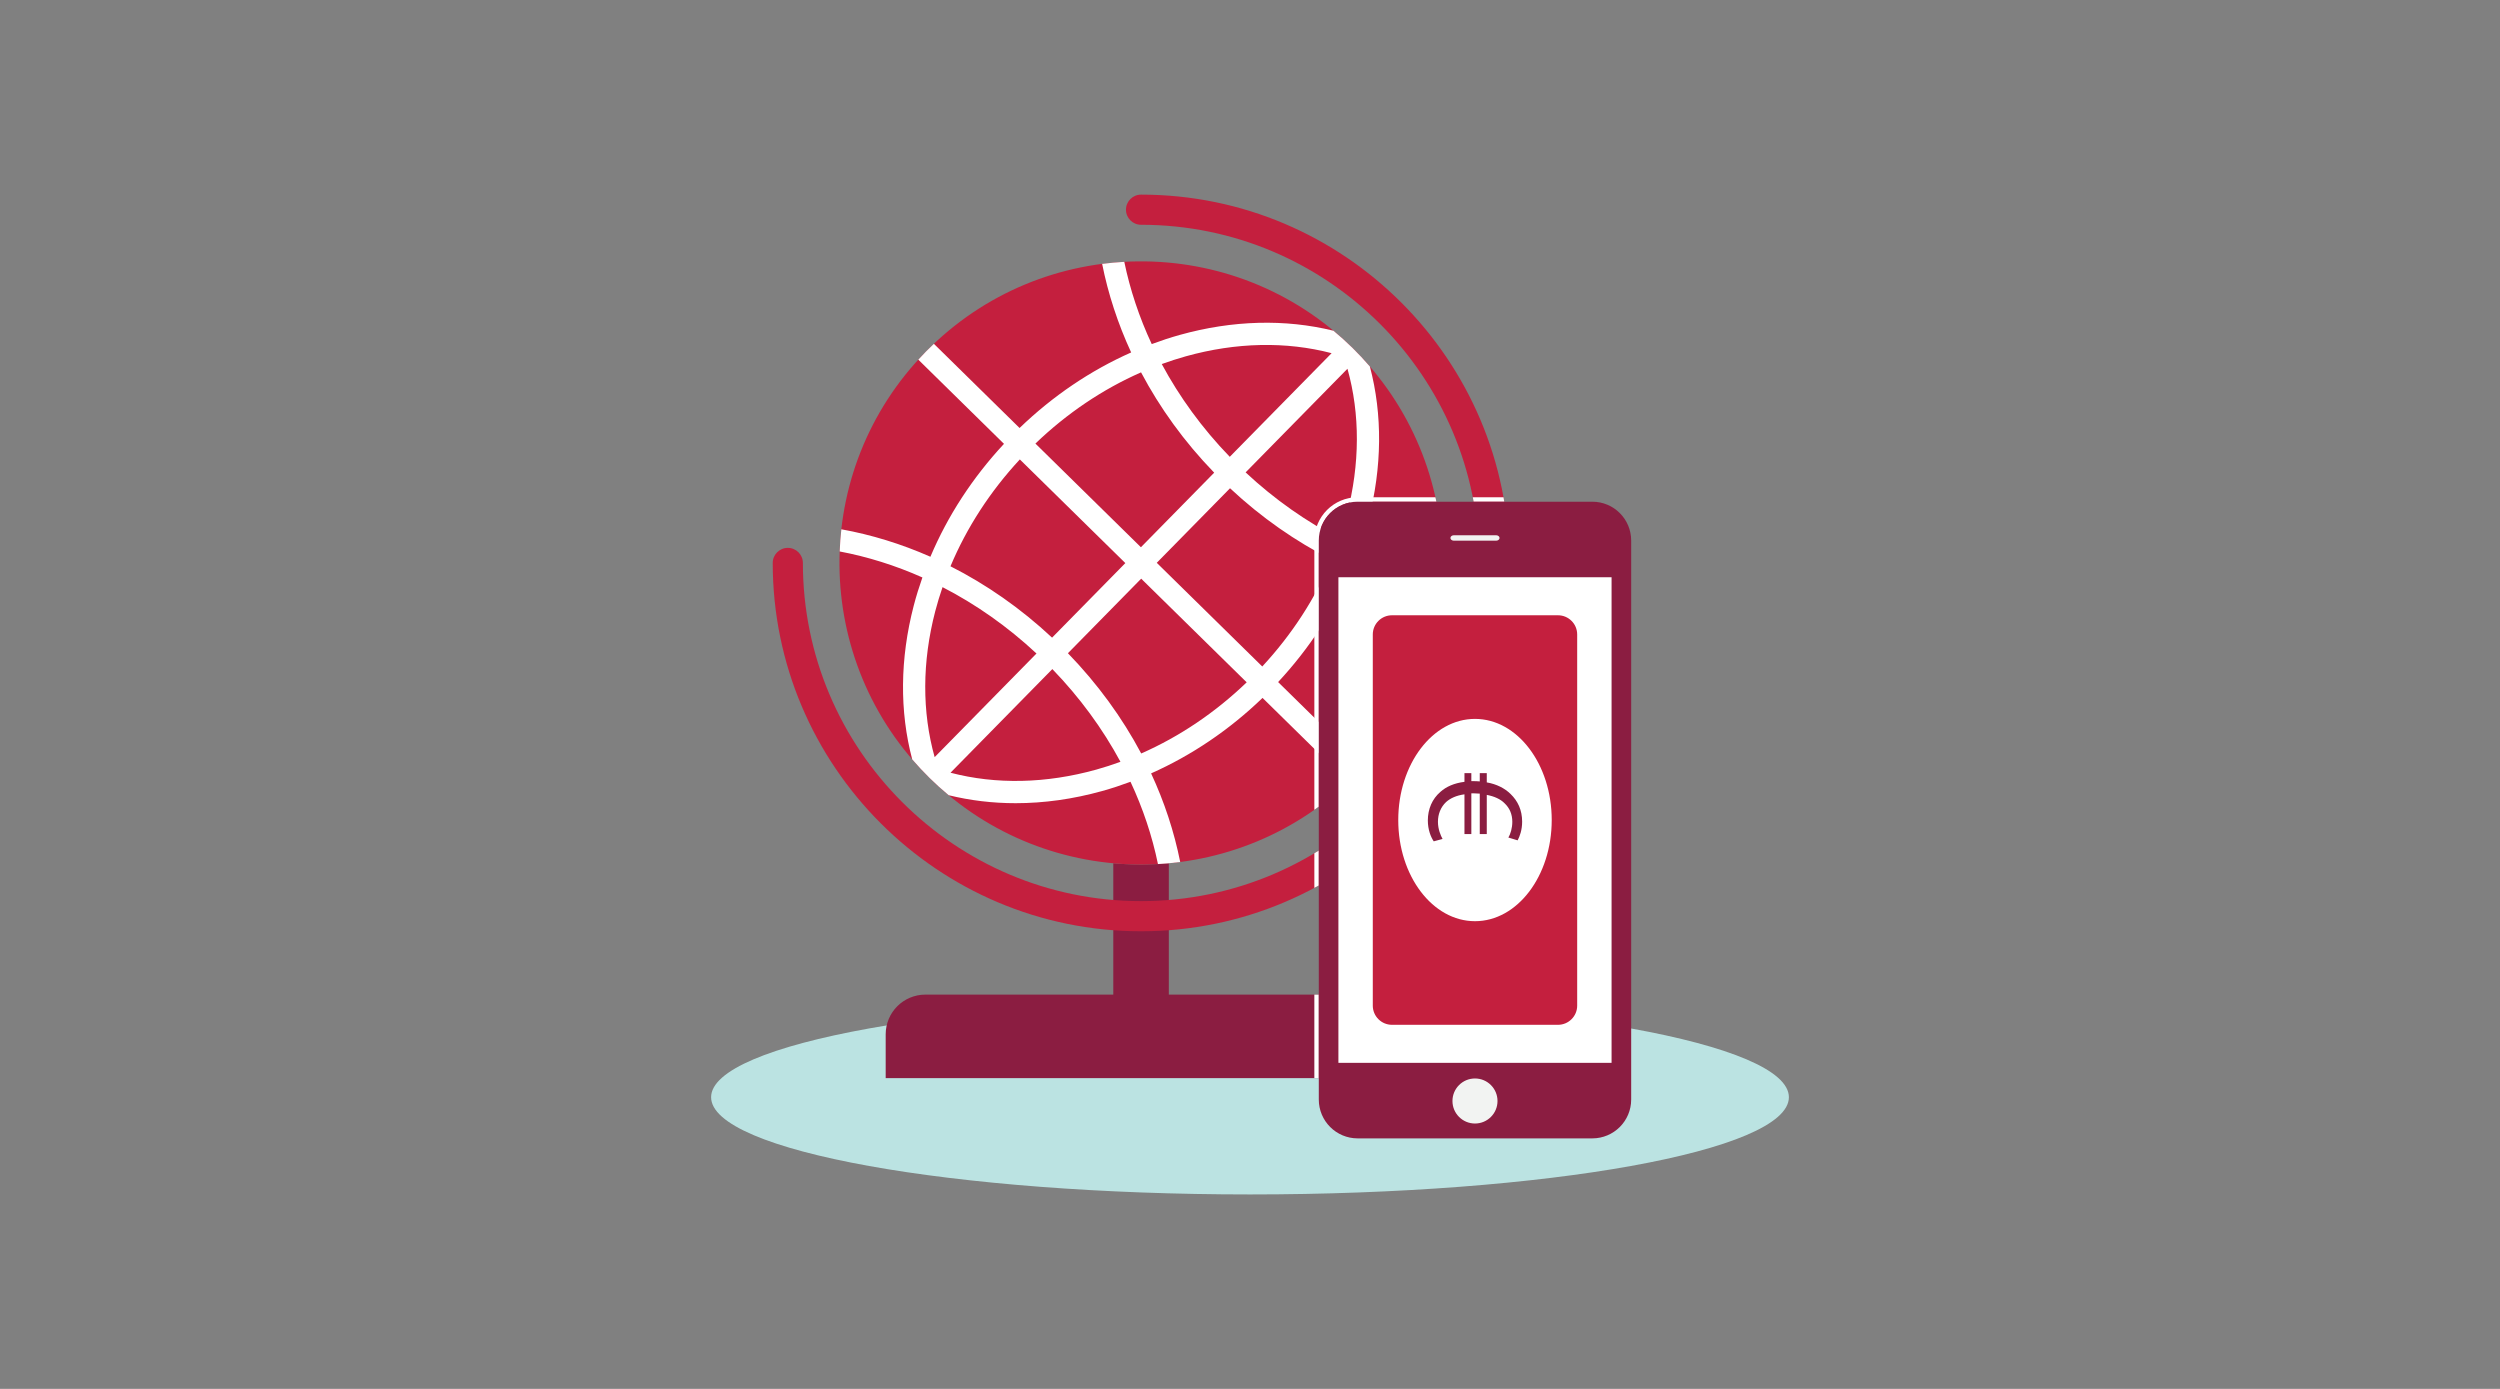 <?xml version="1.0" encoding="UTF-8"?>
<svg width="450px" height="250px" viewBox="0 0 450 250" version="1.1" xmlns="http://www.w3.org/2000/svg" xmlns:xlink="http://www.w3.org/1999/xlink">
    <rect x="0" y="0" width="450" height="250" fill="#808080" stroke="none"/>
    <!-- Generator: Sketch 62 (91390) - https://sketch.com -->
    <title>Illustrations/Teal/Currency/global-money-transfer-services-450x250</title>
    <desc>Created with Sketch.</desc>
    <g id="Illustrations/Teal/Currency/global-money-transfer-services-450x250" stroke="none" stroke-width="1" fill="none" fill-rule="evenodd">
        <path d="M322,197.5 C322,207.165 278.572,215 225,215 C171.428,215 128,207.165 128,197.5 C128,187.835 171.428,180 225,180 C278.572,180 322,187.835 322,197.5" id="Shadow" fill="#BBE3E2"></path>
        <g id="Art" transform="translate(139, 35)">
            <path d="M105.211,144.03 L71.388,144.03 L71.388,120.384 C68.063,120.69 64.716,120.692 61.391,120.386 L61.391,144.03 L27.568,144.03 C23.622,144.03 20.423,147.228 20.423,151.174 L20.423,159.059 L112.355,159.059 L112.355,151.174 C112.355,147.228 109.156,144.03 105.211,144.03" id="Fill-4" fill="#8B1D41"></path>
            <g id="Group-8" fill="#C41F3E">
                <path d="M66.389,132.63 C29.832,132.63 0.091,102.888 0.091,66.331 C0.091,64.832 1.306,63.617 2.805,63.617 C4.304,63.617 5.519,64.832 5.519,66.331 C5.519,99.895 32.825,127.202 66.389,127.202 C99.954,127.202 127.26,99.895 127.26,66.331 C127.26,32.767 99.954,5.46 66.389,5.46 C64.891,5.46 63.675,4.245 63.675,2.746 C63.675,1.248 64.891,0.032 66.389,0.032 C102.947,0.032 132.688,29.774 132.688,66.331 C132.688,102.888 102.947,132.63 66.389,132.63" id="Fill-6"></path>
            </g>
            <path d="M27.668,28.282 C48.682,6.897 83.053,6.596 104.438,27.61 C125.823,48.624 126.124,82.995 105.11,104.38 C84.096,125.765 49.726,126.066 28.34,105.052 C6.956,84.038 6.654,49.667 27.668,28.282" id="Fill-9" fill="#C41F3E"></path>
            <path d="M103.439,57.629 C103.058,59.091 102.614,60.541 102.121,61.977 C96.173,58.915 90.454,54.926 85.211,50.03 L103.542,31.376 C105.829,39.524 105.806,48.529 103.439,57.629 M88.208,84.967 L69.218,66.306 L82.405,52.886 C88.06,58.179 94.247,62.467 100.691,65.733 C97.781,72.676 93.556,79.201 88.208,84.967 M66.419,100.626 C62.988,94.163 58.552,88.073 53.226,82.581 L66.414,69.16 L85.404,87.82 C79.741,93.261 73.3,97.595 66.419,100.626 M58.337,103.527 C49.28,106.053 40.278,106.233 32.091,104.09 L50.421,85.435 C55.351,90.53 59.472,96.161 62.684,102.125 C61.249,102.647 59.801,103.119 58.337,103.527 M29.341,75.033 C29.721,73.571 30.165,72.122 30.658,70.686 C36.606,73.748 42.325,77.737 47.568,82.632 L29.237,101.286 C26.951,93.138 26.973,84.134 29.341,75.033 M44.571,47.696 L63.561,66.356 L50.373,79.777 C44.718,74.485 38.531,70.197 32.087,66.932 C34.997,59.987 39.223,53.462 44.571,47.696 M66.389,32.023 C69.767,38.409 74.163,44.52 79.553,50.081 L66.365,63.503 L47.375,44.843 C53.046,39.394 59.497,35.055 66.389,32.023 M74.442,29.136 C83.499,26.609 92.501,26.429 100.689,28.573 L82.358,47.227 C77.372,42.071 73.283,36.422 70.118,30.529 C71.545,30.011 72.986,29.542 74.442,29.136 M105.747,63.72 C106.336,62.043 106.864,60.349 107.31,58.636 C109.792,49.095 109.87,39.62 107.579,30.97 C106.587,29.817 105.543,28.695 104.438,27.61 C103.335,26.525 102.194,25.501 101.025,24.53 C92.336,22.39 82.864,22.633 73.367,25.283 C71.663,25.758 69.978,26.315 68.312,26.935 C66.047,22.084 64.401,17.105 63.373,12.129 C62.041,12.203 60.71,12.325 59.385,12.496 C60.454,17.859 62.195,23.221 64.609,28.44 C57.319,31.671 50.505,36.273 44.522,42.039 L29.099,26.884 C28.617,27.341 28.139,27.804 27.669,28.281 L27.668,28.283 C27.198,28.761 26.744,29.247 26.296,29.737 L41.718,44.892 C36.057,50.975 31.576,57.869 28.473,65.215 C23.213,62.891 17.821,61.245 12.44,60.271 C12.292,61.598 12.193,62.93 12.143,64.264 C17.135,65.205 22.143,66.764 27.033,68.943 C26.443,70.62 25.915,72.314 25.47,74.026 C22.987,83.568 22.909,93.043 25.201,101.693 C26.192,102.845 27.237,103.967 28.341,105.052 C29.446,106.138 30.588,107.164 31.759,108.137 C35.644,109.093 39.685,109.575 43.817,109.575 C48.922,109.575 54.164,108.844 59.412,107.379 C61.125,106.902 62.817,106.341 64.491,105.719 C66.731,110.509 68.393,115.479 69.432,120.532 C70.77,120.458 72.106,120.333 73.437,120.16 C72.354,114.715 70.591,109.362 68.199,104.209 C75.478,100.979 82.282,96.382 88.257,90.623 L103.68,105.779 C104.163,105.321 104.641,104.858 105.111,104.38 C105.58,103.902 106.035,103.415 106.483,102.925 L91.061,87.77 C96.723,81.686 101.205,74.791 104.308,67.444 C109.567,69.766 114.959,71.417 120.339,72.393 C120.487,71.065 120.586,69.732 120.636,68.398 C115.643,67.457 110.636,65.898 105.747,63.72" id="Fill-11" fill="#FFFFFF"></path>
            <path d="M98.383,118.094 C98.117,118.258 97.851,118.421 97.583,118.582 L97.583,124.818 C97.85,124.675 98.117,124.53 98.383,124.383 L98.383,118.094 Z" id="Fill-13" fill="#FFFFFF"></path>
            <polygon id="Fill-15" fill="#FFFFFF" points="97.583 159.059 98.383 159.059 98.383 144.03 97.583 144.03"></polygon>
            <path d="M131.767,55.307 C131.722,55.041 131.679,54.773 131.631,54.507 L126.103,54.507 C126.156,54.774 126.208,55.04 126.257,55.307 L131.767,55.307 Z" id="Fill-17" fill="#FFFFFF"></path>
            <path d="M98.383,62.3 C98.383,58.438 101.514,55.307 105.376,55.307 L119.549,55.307 C119.494,55.041 119.436,54.774 119.376,54.507 L105.376,54.507 C101.079,54.507 97.583,58.003 97.583,62.3 L97.583,110.77 C97.851,110.581 98.117,110.388 98.383,110.193 L98.383,62.3 Z" id="Fill-18" fill="#FFFFFF"></path>
            <path d="M147.62,55.307 L105.376,55.307 C101.513,55.307 98.383,58.438 98.383,62.3 L98.383,162.915 C98.383,166.777 101.513,169.908 105.376,169.908 L147.62,169.908 C151.482,169.908 154.613,166.777 154.613,162.915 L154.613,62.3 C154.613,58.438 151.482,55.307 147.62,55.307" id="Fill-19" fill="#8B1D41"></path>
            <path d="M130.919,61.835 C130.919,62.105 130.64,62.326 130.298,62.326 L122.697,62.326 C122.355,62.326 122.076,62.105 122.076,61.835 C122.076,61.566 122.355,61.345 122.697,61.345 L130.298,61.345 C130.64,61.345 130.919,61.566 130.919,61.835" id="Fill-20" fill="#F2F3F2"></path>
            <path d="M130.552,163.18 C130.552,165.419 128.737,167.234 126.497,167.234 C124.259,167.234 122.443,165.419 122.443,163.18 C122.443,160.94 124.259,159.125 126.497,159.125 C128.737,159.125 130.552,160.94 130.552,163.18" id="Fill-21" fill="#F2F3F2"></path>
            <polygon id="Fill-22" fill="#FFFFFF" points="101.914 156.311 151.082 156.311 151.082 68.904 101.914 68.904"></polygon>
            <path d="M111.558,75.749 L141.437,75.749 C143.346,75.749 144.893,77.296 144.893,79.205 L144.893,146.011 C144.893,147.919 143.346,149.466 141.437,149.466 L111.558,149.466 C109.65,149.466 108.102,147.919 108.102,146.011 L108.102,79.205 C108.102,77.296 109.65,75.749 111.558,75.749" id="Fill-23" fill="#C41F3E"></path>
            <path d="M126.498,130.815 C118.87,130.815 112.686,122.663 112.686,112.608 C112.686,102.552 118.87,94.4 126.498,94.4 C134.126,94.4 140.31,102.552 140.31,112.608 C140.31,122.663 134.126,130.815 126.498,130.815" id="Fill-24" fill="#FFFFFF"></path>
            <path d="M119.072,116.44 C118.542,115.657 118.011,114.344 118.011,112.676 C118.011,110.631 118.794,108.812 120.259,107.549 C121.32,106.589 122.785,105.958 124.603,105.73 L124.603,104.164 L125.841,104.164 L125.841,105.604 L126.22,105.604 C126.625,105.604 127.003,105.629 127.357,105.655 L127.357,104.164 L128.619,104.164 L128.619,105.832 C130.388,106.134 131.853,106.892 132.888,107.902 C134.227,109.191 134.985,110.832 134.985,112.904 C134.985,114.394 134.555,115.556 134.176,116.263 L132.509,115.758 C132.888,115.127 133.216,114.066 133.216,112.929 C133.216,111.565 132.737,110.454 131.828,109.595 C131.095,108.837 129.958,108.332 128.619,108.08 L128.619,115.127 L127.357,115.127 L127.357,107.852 C127.029,107.827 126.649,107.801 126.296,107.801 L125.841,107.801 L125.841,115.127 L124.603,115.127 L124.603,107.978 C123.139,108.181 122.052,108.686 121.295,109.368 C120.309,110.302 119.83,111.565 119.83,112.929 C119.83,114.268 120.335,115.43 120.663,116.011 L119.072,116.44 Z" id="Fill-25" fill="#8B1D41"></path>
        </g>
    </g>
</svg>